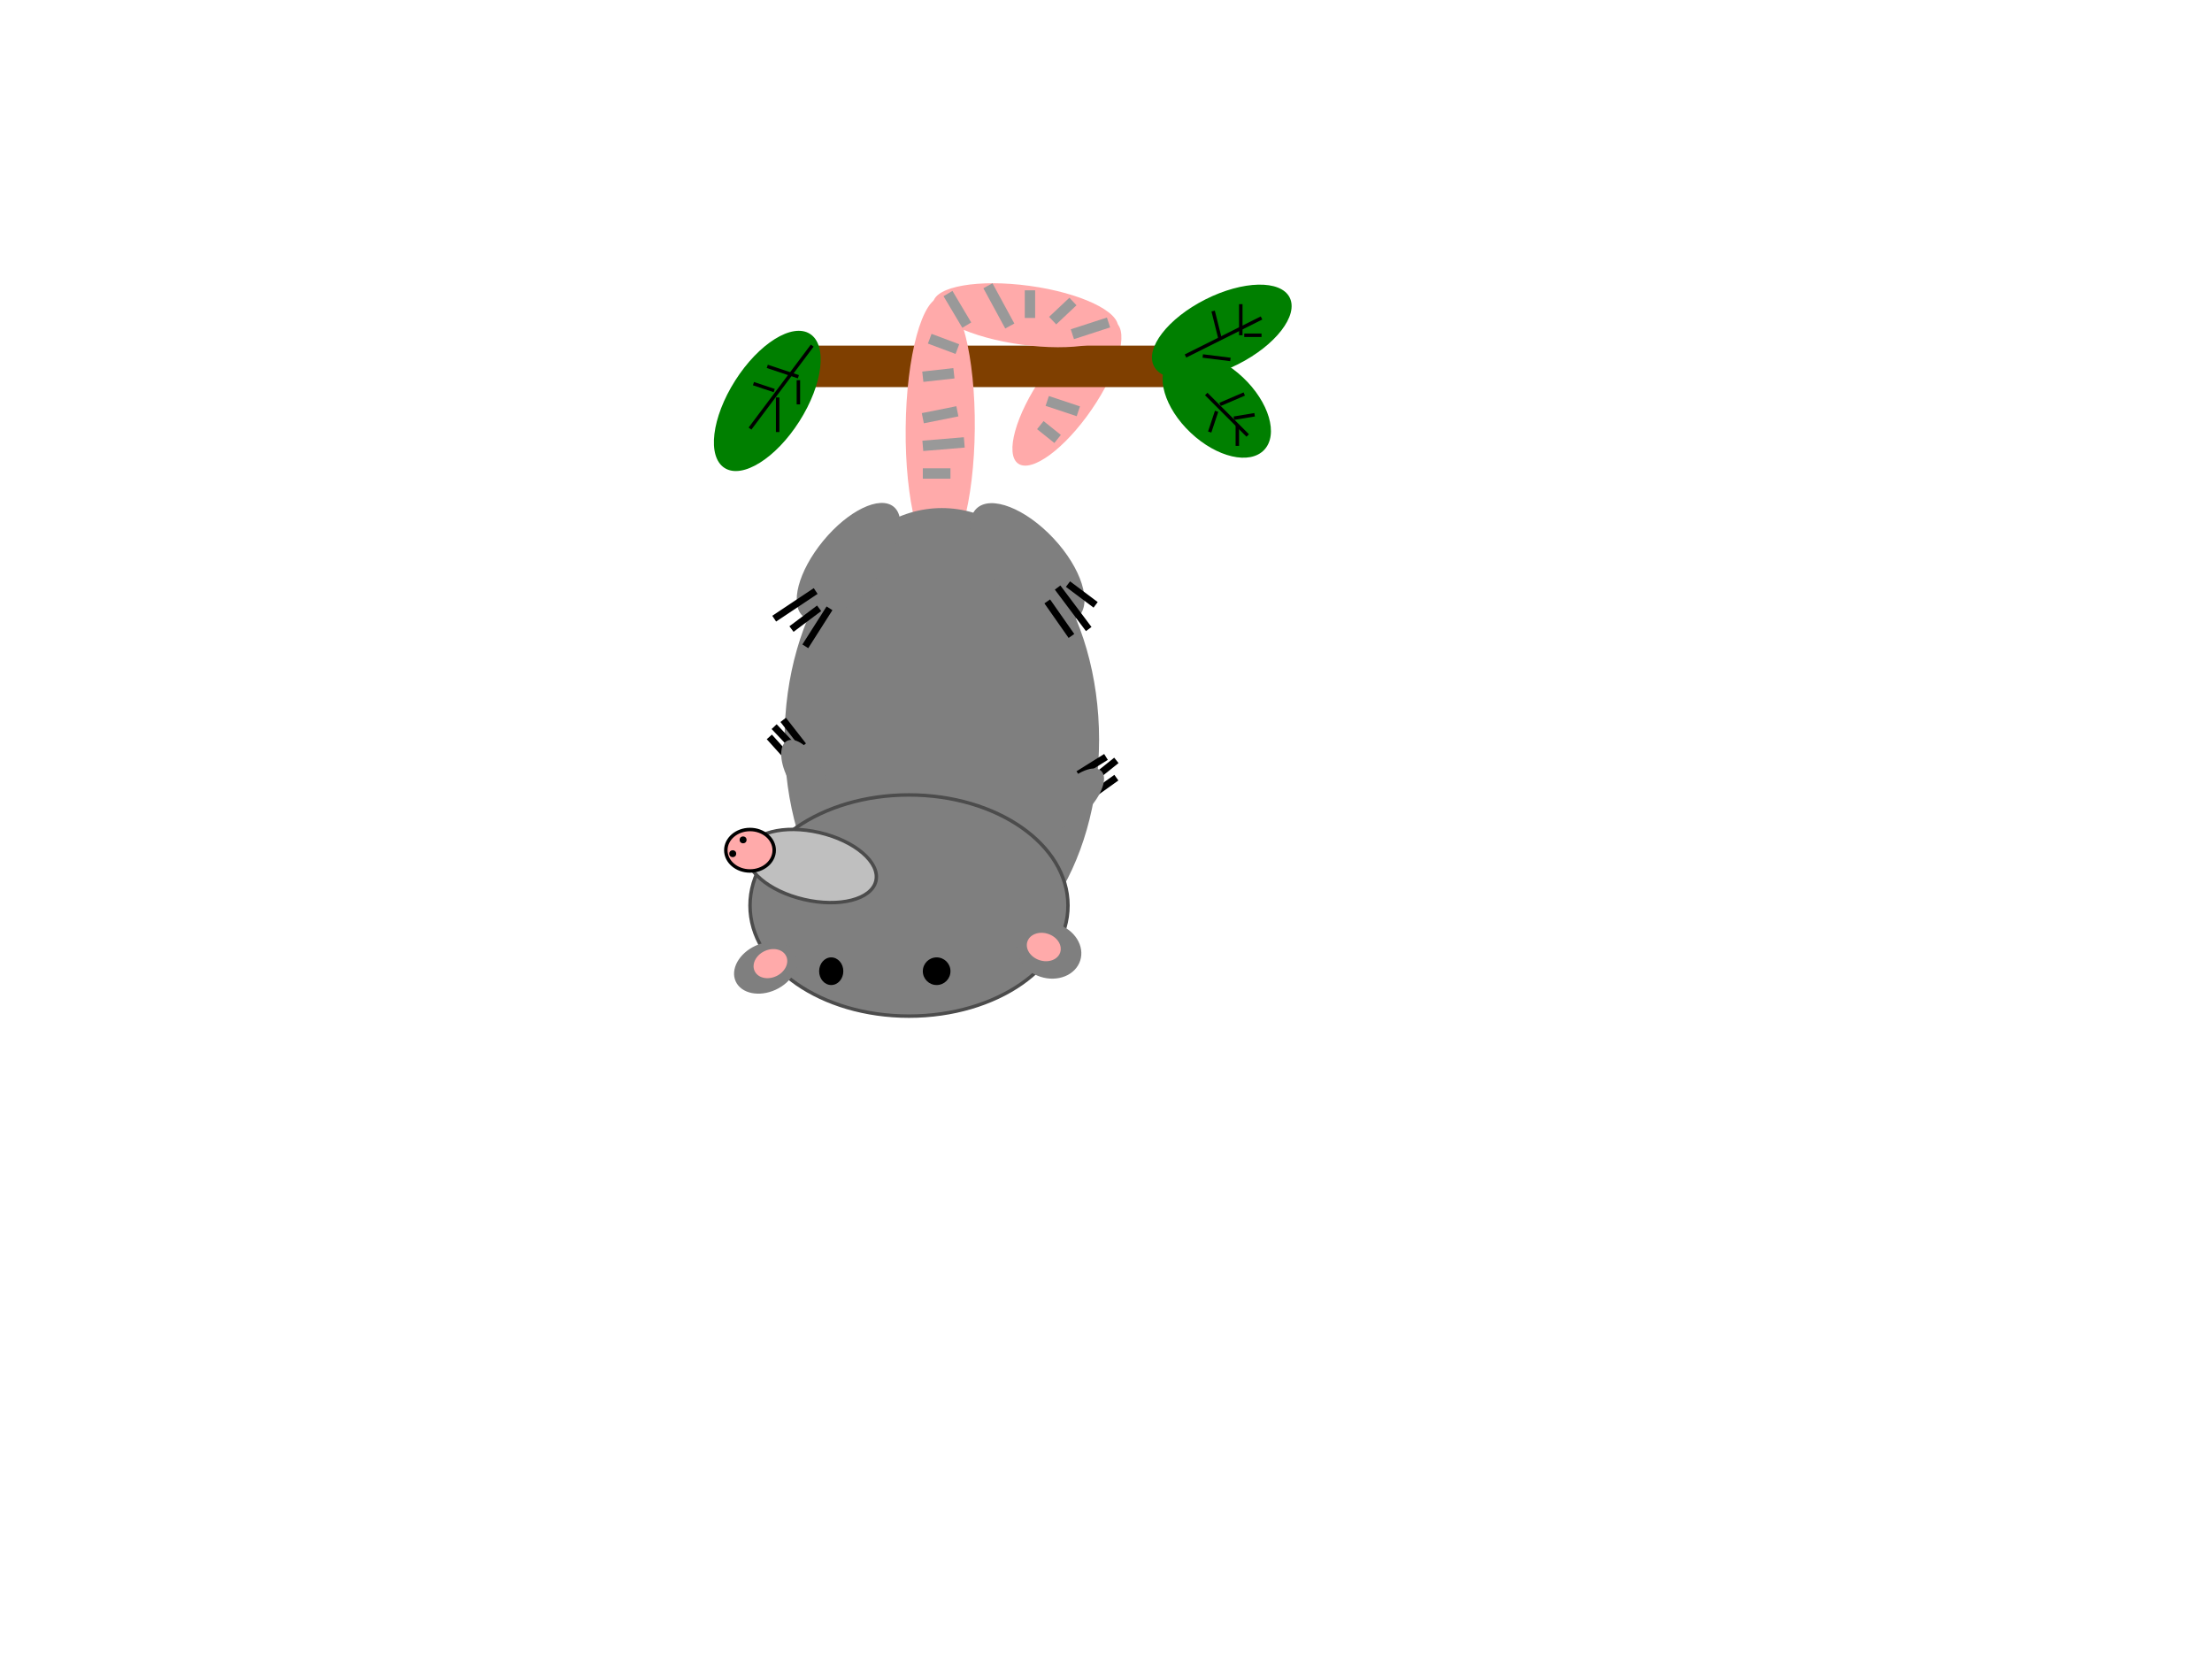 <?xml version="1.0"?><svg width="640" height="480" xmlns="http://www.w3.org/2000/svg">
 <!-- Created with SVG-edit - http://svg-edit.googlecode.com/ -->
 <g>
  <title>Layer 1</title>
  <ellipse fill="#ffaaaa" stroke="#000000" stroke-width="0" stroke-dasharray="null" stroke-linejoin="null" stroke-linecap="null" cx="308.692" cy="113.712" id="svg_10" rx="8.605" ry="24.816" transform="rotate(34.581 308.692,113.712) "/>
  <rect fill="#7f3f00" stroke="#000000" stroke-width="0" stroke-dasharray="null" stroke-linejoin="null" stroke-linecap="null" x="223" y="100" width="122" height="12" id="svg_12"/>
  <ellipse fill="#ffaaaa" stroke="#000000" stroke-width="0" stroke-dasharray="null" stroke-linejoin="null" stroke-linecap="null" cx="296.726" cy="91.211" id="svg_14" rx="26.978" ry="8.581" transform="rotate(7.797 296.726,91.211) "/>
  <ellipse fill="#ffaaaa" stroke="#000000" stroke-width="0" stroke-dasharray="null" stroke-linejoin="null" stroke-linecap="null" cx="272.037" cy="124.014" id="svg_15" rx="10" ry="38" transform="rotate(0.52 272.037,124.014) "/>
  <ellipse fill="none" stroke="#000000" stroke-dasharray="null" stroke-linejoin="null" stroke-linecap="null" cx="299" cy="111" id="svg_17" ry="2"/>
  <ellipse transform="rotate(63.213 353.5,96) " ry="22" rx="10.5" id="svg_1" cy="96" cx="353.5" stroke-linecap="null" stroke-linejoin="null" stroke-dasharray="null" stroke-width="0" stroke="#000000" fill="#007f00"/>
  <ellipse transform="rotate(32.471 222,116) " ry="23" rx="11" id="svg_2" cy="116" cx="222" stroke-linecap="null" stroke-linejoin="null" stroke-dasharray="null" stroke-width="0" stroke="#000000" fill="#007f00"/>
  <ellipse transform="rotate(43.353 352.048,117.193) " ry="11.01" rx="18.882" id="svg_3" cy="117.193" cx="352.048" stroke-linecap="null" stroke-linejoin="null" stroke-dasharray="null" stroke-width="0" stroke="#000000" fill="#007f00"/>
  <line id="svg_4" y2="124" x2="217" y1="100" x1="235" stroke-linecap="null" stroke-linejoin="null" stroke-dasharray="null" stroke="#000000" fill="none"/>
  <line id="svg_7" y2="125" x2="225" y1="115" x1="225" stroke-linecap="null" stroke-linejoin="null" stroke-dasharray="null" stroke="#000000" fill="none"/>
  <line id="svg_8" y2="111" x2="218" y1="113" x1="224" stroke-linecap="null" stroke-linejoin="null" stroke-dasharray="null" stroke="#000000" fill="none"/>
  <line id="svg_23" y2="106" x2="222" y1="109" x1="231" stroke-linecap="null" stroke-linejoin="null" stroke-dasharray="null" stroke="#000000" fill="none"/>
  <line id="svg_24" y2="117" x2="231" y1="110" x1="231" stroke-linecap="null" stroke-linejoin="null" stroke-dasharray="null" stroke="#000000" fill="none"/>
  <ellipse stroke-width="0" ry="67" rx="45.5" id="svg_25" cy="214" cx="272.5" stroke-linecap="null" stroke-linejoin="null" stroke-dasharray="null" stroke="#000000" fill="#7f7f7f"/>
  <ellipse ry="32" rx="46" id="svg_26" cy="262" cx="263" stroke-linecap="null" stroke-linejoin="null" stroke-dasharray="null" stroke="#4c4c4c" fill="#7f7f7f"/>
  <ellipse transform="rotate(13.096 234.855,250.566) " ry="9.929" rx="19.067" id="svg_27" cy="250.566" cx="234.855" stroke-linecap="null" stroke-linejoin="null" stroke-dasharray="null" stroke="#4c4c4c" fill="#bfbfbf"/>
  <ellipse ry="6" rx="7" id="svg_28" cy="246" cx="217" stroke-linecap="null" stroke-linejoin="null" stroke-dasharray="null" stroke="#000000" fill="#ffaaaa"/>
  <ellipse ry="4" rx="4" id="svg_29" cy="281" cx="271" stroke-linecap="null" stroke-linejoin="null" stroke-dasharray="null" stroke-width="null" stroke="#000000" fill="#000000"/>
  <ellipse ry="1" id="svg_31" cy="281" cx="239" stroke-linecap="null" stroke-linejoin="null" stroke-dasharray="null" stroke-width="null" stroke="#000000" fill="#000000"/>
  <ellipse ry="4" rx="3.5" id="svg_32" cy="281" cx="240.5" stroke-linecap="null" stroke-linejoin="null" stroke-dasharray="null" stroke-width="null" stroke="#000000" fill="#000000"/>
  <line id="svg_33" y2="247" x2="235" y1="242" x1="222" stroke-linecap="null" stroke-linejoin="null" stroke-dasharray="null" stroke-width="null" stroke="#000000" fill="none"/>
  <ellipse transform="rotate(-43.152 297.282,162.767) " ry="21.488" rx="10.283" id="svg_36" cy="162.767" cx="297.282" stroke-linecap="null" stroke-linejoin="null" stroke-dasharray="null" stroke-width="null" stroke="#4c4c4c" fill="#7f7f7f"/>
  <ellipse transform="rotate(39.472 245.5,162.5) " ry="20.568" rx="9.476" id="svg_37" cy="162.5" cx="245.5" stroke-linecap="null" stroke-linejoin="null" stroke-dasharray="null" stroke-width="null" stroke="#4c4c4c" fill="#7f7f7f"/>
  <line transform="rotate(-5.947 229.5,212) " id="svg_38" y2="216" x2="232" y1="208" x1="227" stroke-linecap="null" stroke-linejoin="null" stroke-dasharray="null" stroke-width="2" stroke="#000000" fill="none"/>
  <line transform="rotate(-23.334 228,214.5) " id="svg_39" y2="220" x2="230" y1="209" x1="226" stroke-linecap="null" stroke-linejoin="null" stroke-dasharray="null" stroke-width="2" stroke="#000000" fill="none"/>
  <line id="svg_40" y2="222" x2="227" y1="212" x1="225" stroke-linecap="null" stroke-linejoin="null" stroke-dasharray="null" stroke-width="2" stroke="#000000" fill="none" transform="rotate(-30.651 226,217) "/>
  <line id="svg_41" y2="224" x2="312" y1="219" x1="320" stroke-linecap="null" stroke-linejoin="null" stroke-dasharray="null" stroke-width="2" stroke="#000000" fill="none"/>
  <line id="svg_42" y2="228" x2="313" y1="220" x1="323" stroke-linecap="null" stroke-linejoin="null" stroke-dasharray="null" stroke-width="2" stroke="#000000" fill="none"/>
  <line id="svg_43" y2="230" x2="316" y1="225" x1="323" stroke-linecap="null" stroke-linejoin="null" stroke-dasharray="null" stroke-width="2" stroke="#000000" fill="none"/>
  <line id="svg_49" y2="175" x2="317" y1="169" x1="309" stroke-linecap="null" stroke-linejoin="null" stroke-dasharray="null" stroke-width="2" stroke="#000000" fill="none"/>
  <line id="svg_50" y2="182" x2="315" y1="170" x1="306" stroke-linecap="null" stroke-linejoin="null" stroke-dasharray="null" stroke-width="2" stroke="#000000" fill="none"/>
  <line id="svg_51" y2="184" x2="310" y1="174" x1="303" stroke-linecap="null" stroke-linejoin="null" stroke-dasharray="null" stroke-width="2" stroke="#000000" fill="none"/>
  <line id="svg_52" y2="179" x2="224" y1="171" x1="236" stroke-linecap="null" stroke-linejoin="null" stroke-dasharray="null" stroke-width="2" stroke="#000000" fill="none"/>
  <line id="svg_53" y2="182" x2="229" y1="176" x1="237" stroke-linecap="null" stroke-linejoin="null" stroke-dasharray="null" stroke-width="2" stroke="#000000" fill="none"/>
  <line id="svg_54" y2="187" x2="233" y1="176" x1="240" stroke-linecap="null" stroke-linejoin="null" stroke-dasharray="null" stroke-width="2" stroke="#000000" fill="none"/>
  <ellipse transform="rotate(-29.055 232.693,223.448) " ry="10.369" rx="5" id="svg_55" cy="223.448" cx="232.693" stroke-linecap="null" stroke-linejoin="null" stroke-dasharray="null" stroke-width="null" stroke="#4c4c4c" fill="#7f7f7f"/>
  <ellipse transform="rotate(43.919 311,231) " ry="11" rx="5" id="svg_56" cy="231" cx="311" stroke-linecap="null" stroke-linejoin="null" stroke-dasharray="null" stroke-width="null" stroke="#4c4c4c" fill="#7f7f7f"/>
  <ellipse transform="rotate(18.138 303.5,275) " ry="8" rx="9.5" id="svg_58" cy="275" cx="303.5" stroke-linecap="null" stroke-linejoin="null" stroke-dasharray="null" stroke-width="0" stroke="#000000" fill="#7f7f7f"/>
  <ellipse transform="rotate(18.435 302,274) " ry="4" rx="5" id="svg_59" cy="274" cx="302" stroke-linecap="null" stroke-linejoin="null" stroke-dasharray="null" stroke-width="0" stroke="#000000" fill="#ffaaaa"/>
  <line id="svg_92" y2="137" x2="275" y1="137" x1="267" stroke-linecap="null" stroke-linejoin="null" stroke-dasharray="null" stroke-width="3" stroke="#999999" fill="none"/>
  <line id="svg_93" y2="128" x2="279" y1="129" x1="267" stroke-linecap="null" stroke-linejoin="null" stroke-dasharray="null" stroke-width="3" stroke="#999999" fill="none"/>
  <line id="svg_94" y2="119" x2="277" y1="121" x1="267" stroke-linecap="null" stroke-linejoin="null" stroke-dasharray="null" stroke-width="3" stroke="#999999" fill="none"/>
  <line id="svg_95" y2="108" x2="276" y1="109" x1="267" stroke-linecap="null" stroke-linejoin="null" stroke-dasharray="null" stroke-width="3" stroke="#999999" fill="none"/>
  <line id="svg_96" y2="101" x2="277" y1="98" x1="269" stroke-linecap="null" stroke-linejoin="null" stroke-dasharray="null" stroke-width="3" stroke="#999999" fill="none"/>
  <line id="svg_97" y2="93" x2="281" y1="86" x1="273" stroke-linecap="null" stroke-linejoin="null" stroke-dasharray="null" stroke-width="3" stroke="#999999" fill="none" transform="rotate(18.083 277,89.5) "/>
  <line id="svg_98" y2="93.026" x2="293.842" y1="83.974" x1="284.158" stroke-linecap="null" stroke-linejoin="null" stroke-dasharray="null" stroke-width="3" stroke="#999999" fill="none" transform="rotate(18.435 289,88.5) "/>
  <line id="svg_102" y2="92" x2="298" y1="84" x1="298" stroke-linecap="null" stroke-linejoin="null" stroke-dasharray="null" stroke-width="3" stroke="#999999" fill="none"/>
  <line id="svg_103" y2="92" x2="304" y1="88" x1="311" stroke-linecap="null" stroke-linejoin="null" stroke-dasharray="null" stroke-width="3" stroke="#999999" fill="none" transform="rotate(-13.536 307.5,90) "/>
  <line id="svg_104" y2="95" x2="310" y1="95" x1="321" stroke-linecap="null" stroke-linejoin="null" stroke-dasharray="null" stroke-width="3" stroke="#999999" fill="none" transform="rotate(-18.004 315.5,95) "/>
  <line id="svg_105" y2="116" x2="303" y1="119" x1="312" stroke-linecap="null" stroke-linejoin="null" stroke-dasharray="null" stroke-width="3" stroke="#999999" fill="none"/>
  <line id="svg_107" y2="123" x2="301" y1="127" x1="306" stroke-linecap="null" stroke-linejoin="null" stroke-dasharray="null" stroke-width="3" stroke="#999999" fill="none"/>
  <line id="svg_108" y2="103" x2="343" y1="92" x1="365" stroke-linecap="null" stroke-linejoin="null" stroke-dasharray="null" stroke="#000000" fill="none"/>
  <line id="svg_109" y2="126" x2="361" y1="114" x1="349" stroke-linecap="null" stroke-linejoin="null" stroke-dasharray="null" stroke="#000000" fill="none"/>
  <line id="svg_116" y2="88" x2="359" y1="97" x1="359" stroke-linecap="null" stroke-linejoin="null" stroke-dasharray="null" stroke="#000000" fill="none"/>
  <line id="svg_117" y2="97" x2="365" y1="97" x1="360" stroke-linecap="null" stroke-linejoin="null" stroke-dasharray="null" stroke="#000000" fill="none"/>
  <line id="svg_118" y2="90" x2="351" y1="98" x1="353" stroke-linecap="null" stroke-linejoin="null" stroke-dasharray="null" stroke="#000000" fill="none"/>
  <line id="svg_128" y2="104" x2="356" y1="103" x1="348" stroke-linecap="null" stroke-linejoin="null" stroke-dasharray="null" stroke="#000000" fill="none"/>
  <line id="svg_129" y2="125" x2="350" y1="119" x1="352" stroke-linecap="null" stroke-linejoin="null" stroke-dasharray="null" stroke="#000000" fill="none"/>
  <line id="svg_130" y2="120" x2="363" y1="121" x1="357" stroke-linecap="null" stroke-linejoin="null" stroke-dasharray="null" stroke="#000000" fill="none"/>
  <line id="svg_132" y2="114" x2="360" y1="117" x1="353" stroke-linecap="null" stroke-linejoin="null" stroke-dasharray="null" stroke="#000000" fill="none"/>
  <line id="svg_133" y2="129" x2="358" y1="123" x1="358" stroke-linecap="null" stroke-linejoin="null" stroke-dasharray="null" stroke="#000000" fill="none"/>
  <ellipse stroke-width="0" transform="rotate(-24.702 221.5,280) " ry="7" rx="9.5" id="svg_134" cy="280" cx="221.5" stroke-linecap="null" stroke-linejoin="null" stroke-dasharray="null" stroke="#000000" fill="#7f7f7f"/>
  <ellipse transform="rotate(-25.408 222.908,278.806) " ry="4" rx="5.048" id="svg_135" cy="278.806" cx="222.908" stroke-linecap="null" stroke-linejoin="null" stroke-dasharray="null" stroke-width="0" stroke="#000000" fill="#ffaaaa"/>
  <ellipse ry="1" rx="1" id="svg_138" cy="243" cx="215" stroke-linecap="null" stroke-linejoin="null" stroke-dasharray="null" stroke-width="null" stroke="#000000" fill="#000000"/>
  <ellipse ry="1" rx="1" id="svg_139" cy="247" cx="212" stroke-linecap="null" stroke-linejoin="null" stroke-dasharray="null" stroke-width="null" stroke="#000000" fill="#000000"/>
 </g>
</svg>
